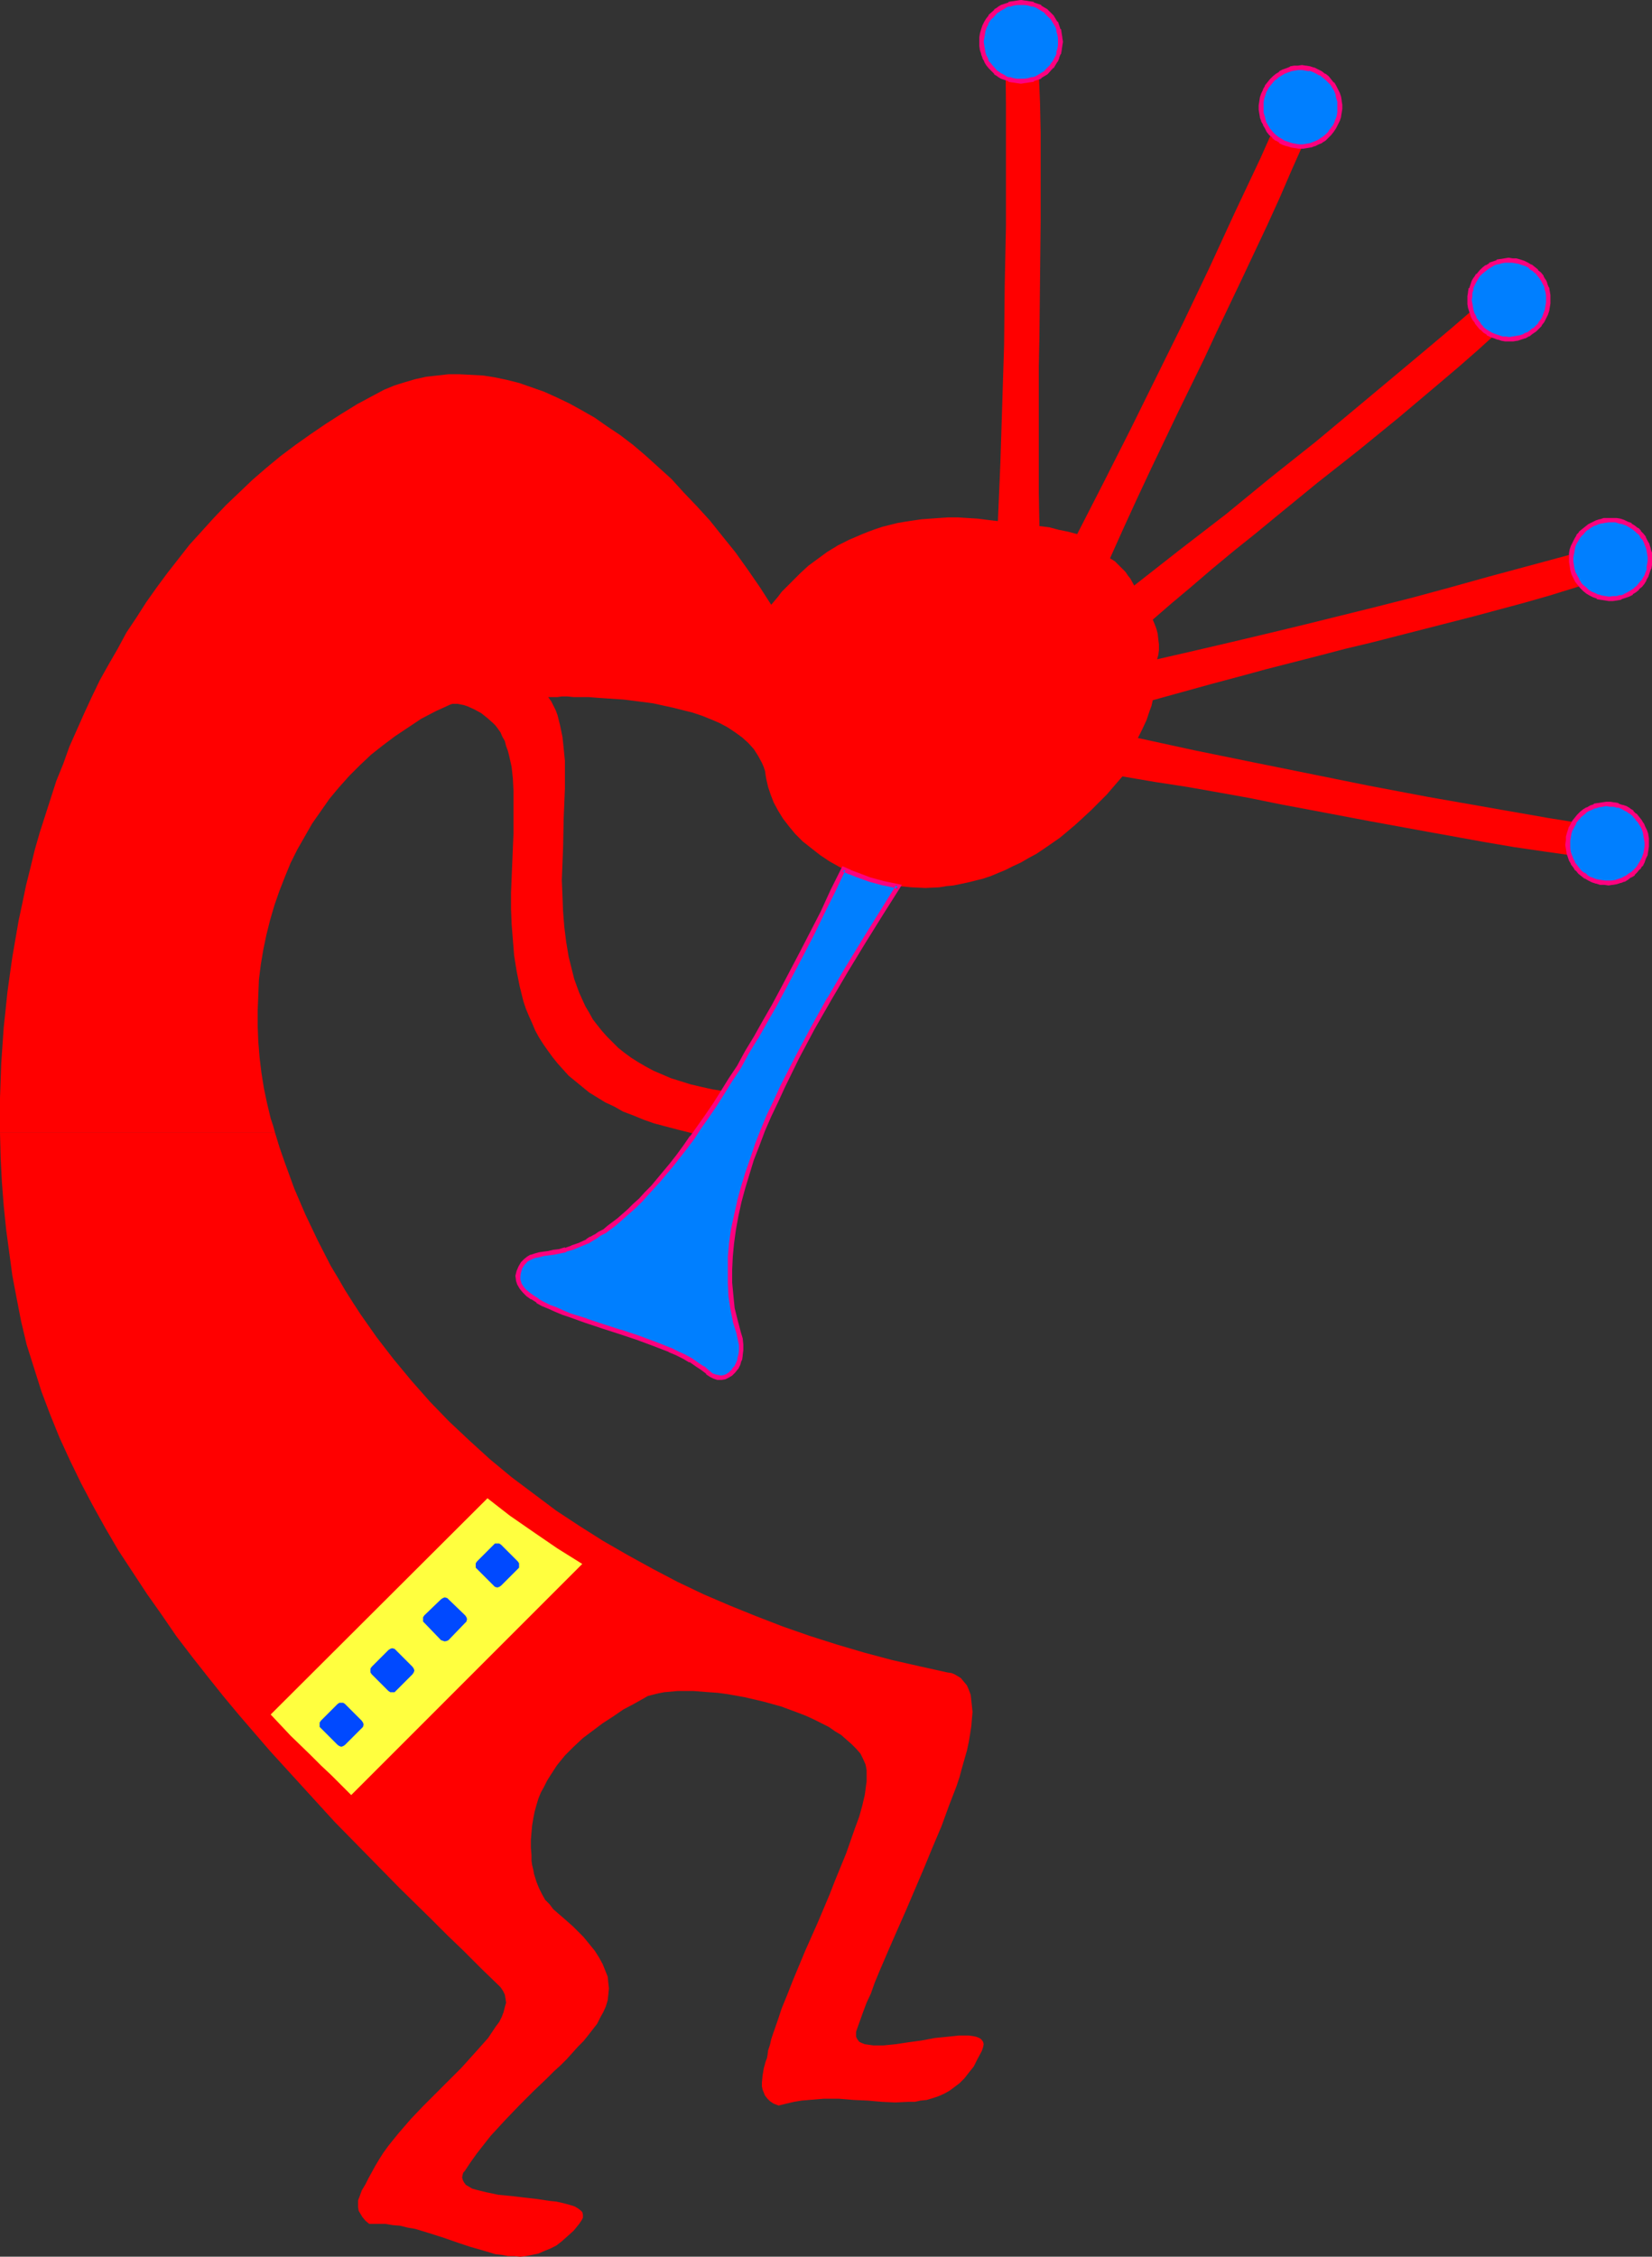 <?xml version="1.0" encoding="UTF-8" standalone="no"?>
<svg
   version="1.0"
   width="114.006mm"
   height="155.711mm"
   id="svg19"
   sodipodi:docname="Musician 5.wmf"
   xmlns:inkscape="http://www.inkscape.org/namespaces/inkscape"
   xmlns:sodipodi="http://sodipodi.sourceforge.net/DTD/sodipodi-0.dtd"
   xmlns="http://www.w3.org/2000/svg"
   xmlns:svg="http://www.w3.org/2000/svg">
  <rect width="100%" height="100%" fill="#333333" stroke="none"/>
  <sodipodi:namedview
     id="namedview19"
     pagecolor="#ffffff"
     bordercolor="#000000"
     borderopacity="0.25"
     inkscape:showpageshadow="2"
     inkscape:pageopacity="0.0"
     inkscape:pagecheckerboard="0"
     inkscape:deskcolor="#d1d1d1"
     inkscape:document-units="mm" />
  <defs
     id="defs1">
    <pattern
       id="WMFhbasepattern"
       patternUnits="userSpaceOnUse"
       width="6"
       height="6"
       x="0"
       y="0" />
  </defs>
  <path
     style="fill:#ff0000;fill-opacity:1;fill-rule:evenodd;stroke:none"
     d="m 0,295.389 0.162,6.464 0.323,6.302 0.485,6.302 0.646,6.302 0.808,5.979 0.808,5.979 1.131,5.979 1.131,5.817 1.454,6.14 1.939,6.14 1.939,6.14 2.262,5.979 2.423,5.979 2.747,5.979 2.908,5.979 3.07,5.817 3.231,5.817 3.393,5.817 3.716,5.656 3.716,5.656 3.878,5.494 3.878,5.656 4.201,5.494 4.201,5.333 3.878,4.848 4.039,4.848 8.078,9.372 8.401,9.211 8.401,9.211 8.563,8.726 8.401,8.564 8.401,8.241 4.201,4.201 4.039,3.878 4.847,4.848 4.847,4.686 0.646,0.97 0.485,0.97 0.162,0.97 0.162,1.131 -0.323,1.131 -0.323,1.293 -0.485,1.293 -0.646,1.293 -0.969,1.293 -0.969,1.454 -0.969,1.454 -1.292,1.454 -1.292,1.454 -1.454,1.616 -2.908,3.232 -1.616,1.616 -1.616,1.616 -3.393,3.393 -3.393,3.393 -3.231,3.393 -3.07,3.555 -1.454,1.778 -1.292,1.616 -1.292,1.778 -1.131,1.778 -0.969,1.616 -0.969,1.778 -0.808,1.454 -0.808,1.616 -0.969,1.616 -0.646,1.778 -0.323,0.808 v 0.97 0.808 l 0.162,0.97 0.485,0.808 0.485,0.808 0.808,0.97 0.969,0.808 h 2.1 2.1 l 1.939,0.323 1.939,0.162 1.939,0.485 1.939,0.323 3.716,1.131 3.554,1.131 3.716,1.293 3.393,1.131 3.393,0.97 3.231,0.97 1.616,0.162 1.616,0.323 h 1.616 l 1.616,0.162 1.454,-0.162 1.616,-0.323 1.616,-0.323 1.454,-0.646 1.616,-0.646 1.616,-0.808 1.454,-1.131 1.454,-1.293 1.616,-1.454 1.454,-1.778 0.323,-0.485 0.323,-0.485 0.323,-0.646 v -0.808 l -0.162,-0.646 -0.485,-0.485 -0.646,-0.485 -0.808,-0.485 -0.969,-0.323 -1.131,-0.323 -1.292,-0.323 -1.454,-0.323 -1.616,-0.162 -3.231,-0.485 -6.947,-0.808 -3.393,-0.323 -1.454,-0.323 -1.616,-0.323 -1.292,-0.323 -1.292,-0.323 -1.131,-0.323 -0.808,-0.485 -0.808,-0.485 -0.485,-0.646 -0.323,-0.646 -0.162,-0.646 0.162,-0.808 0.162,-0.485 0.323,-0.323 1.616,-2.424 1.616,-2.262 1.777,-2.262 1.777,-2.262 3.716,-4.04 3.716,-3.878 3.716,-3.717 3.554,-3.393 1.777,-1.778 1.777,-1.616 1.616,-1.616 1.454,-1.616 1.454,-1.616 1.454,-1.454 1.292,-1.616 1.131,-1.454 1.131,-1.454 0.808,-1.616 0.808,-1.454 0.646,-1.454 0.485,-1.616 0.162,-1.454 0.162,-1.616 -0.162,-1.454 -0.162,-1.616 -0.646,-1.616 -0.646,-1.616 -0.969,-1.778 -1.131,-1.778 -1.454,-1.778 -1.454,-1.778 -1.454,-1.454 -1.292,-1.293 -1.454,-1.293 -1.293,-1.131 -1.131,-0.97 -1.292,-1.131 -0.969,-1.293 -1.131,-1.131 -0.808,-1.454 -0.808,-1.616 -0.646,-1.616 -0.646,-2.101 -0.162,-0.97 -0.323,-1.293 -0.162,-1.131 v -1.454 l -0.162,-1.939 v -2.101 l 0.162,-1.939 0.162,-1.778 0.323,-1.939 0.323,-1.616 0.485,-1.778 0.485,-1.616 0.646,-1.616 0.808,-1.454 0.808,-1.616 0.808,-1.293 1.777,-2.747 2.1,-2.585 2.262,-2.262 2.423,-2.262 2.585,-1.939 2.585,-1.939 2.747,-1.778 2.585,-1.778 2.747,-1.454 2.585,-1.454 1.131,-0.646 1.292,-0.323 1.292,-0.323 1.616,-0.323 1.777,-0.162 1.777,-0.162 h 1.939 2.1 l 2.1,0.162 2.1,0.162 2.262,0.162 2.423,0.323 4.524,0.808 4.847,1.131 4.685,1.293 4.362,1.616 2.1,0.808 2.1,0.97 1.939,0.97 1.939,0.97 1.616,1.131 1.616,0.97 1.454,1.293 1.292,1.131 1.131,1.131 1.131,1.293 0.646,1.293 0.646,1.454 0.162,0.646 0.162,0.97 v 0.808 1.131 0.97 l -0.162,1.131 -0.162,1.293 -0.162,1.131 -0.646,2.747 -0.808,2.909 -1.131,3.07 -1.131,3.232 -1.131,3.232 -1.454,3.555 -1.454,3.555 -1.454,3.717 -3.07,7.272 -3.231,7.272 -1.616,3.878 -1.616,3.878 -1.454,3.717 -1.454,3.555 -1.131,3.393 -1.131,3.232 -0.485,1.454 -0.323,1.454 -0.485,1.454 -0.162,1.293 -0.162,0.808 -0.323,0.808 -0.485,1.778 -0.323,1.939 -0.162,1.778 v 0.97 l 0.162,0.808 0.323,0.808 0.323,0.808 0.646,0.808 0.646,0.646 0.969,0.646 1.293,0.485 1.939,-0.485 2.1,-0.485 1.939,-0.323 1.939,-0.162 3.878,-0.323 h 3.878 l 3.877,0.323 3.716,0.162 1.777,0.162 1.939,0.162 3.393,0.162 3.393,-0.162 h 1.777 l 1.454,-0.323 1.616,-0.162 1.616,-0.485 1.454,-0.485 1.454,-0.646 1.454,-0.808 1.293,-0.97 1.292,-0.97 1.292,-1.293 1.131,-1.454 1.292,-1.616 0.969,-1.939 1.131,-2.101 0.162,-0.485 0.162,-0.485 0.162,-0.808 -0.162,-0.646 -0.485,-0.646 -0.485,-0.323 -0.808,-0.323 -0.808,-0.162 -1.131,-0.162 h -1.292 -1.292 l -1.454,0.162 -1.616,0.162 -3.231,0.323 -3.393,0.646 -3.554,0.485 -3.231,0.485 -1.616,0.162 -1.616,0.162 h -1.293 -1.292 l -1.131,-0.162 -1.131,-0.162 -0.808,-0.323 -0.646,-0.323 -0.485,-0.646 -0.323,-0.646 v -0.808 -0.485 l 0.162,-0.485 0.808,-2.262 0.808,-2.262 0.969,-2.585 1.131,-2.424 0.969,-2.747 1.131,-2.747 2.423,-5.656 2.262,-5.171 2.423,-5.494 4.685,-10.988 2.262,-5.494 2.262,-5.333 1.939,-5.332 1.939,-5.009 0.808,-2.424 0.646,-2.424 0.646,-2.262 0.646,-2.262 0.485,-2.262 0.323,-1.939 0.323,-2.101 0.162,-1.939 0.162,-1.778 -0.162,-1.616 -0.162,-1.454 -0.162,-1.454 -0.485,-1.293 -0.485,-1.131 -0.808,-0.97 -0.808,-0.97 -0.808,-0.485 -0.808,-0.485 -0.808,-0.323 -1.131,-0.162 -7.27,-1.616 -7.109,-1.616 -7.27,-1.939 -7.109,-2.101 -7.109,-2.262 -6.947,-2.424 -7.109,-2.747 -6.786,-2.747 -6.786,-2.909 -6.786,-3.232 -6.463,-3.393 -6.463,-3.555 -6.463,-3.717 -6.139,-3.878 -6.139,-4.04 -5.816,-4.363 -5.816,-4.363 -5.655,-4.686 -5.332,-4.848 -5.332,-5.009 -5.008,-5.171 -4.847,-5.494 -4.685,-5.656 -4.362,-5.656 -4.201,-5.979 -2.1,-3.232 -1.939,-3.07 -1.777,-3.07 -1.939,-3.232 -3.393,-6.625 -1.616,-3.393 -1.616,-3.393 -1.454,-3.393 -1.454,-3.393 -1.293,-3.555 -1.293,-3.555 -1.293,-3.717 -1.131,-3.717 z"
     id="path1" />
  <path
     style="fill:#ff0000;fill-opacity:1;fill-rule:evenodd;stroke:none"
     d="m 71.734,295.389 -0.485,-1.778 -0.646,-1.939 -0.969,-4.04 -0.808,-3.878 -0.646,-4.04 -0.485,-4.04 -0.323,-4.04 -0.162,-4.04 v -4.04 l 0.162,-4.04 0.162,-4.04 0.485,-3.878 0.646,-3.878 0.808,-3.878 0.969,-3.878 1.131,-3.878 1.293,-3.717 1.454,-3.717 1.454,-3.555 1.777,-3.555 1.939,-3.393 1.939,-3.393 2.262,-3.232 2.262,-3.232 2.423,-2.909 2.747,-3.07 2.747,-2.747 2.908,-2.747 3.07,-2.424 3.231,-2.424 3.393,-2.262 3.393,-2.262 3.716,-1.939 3.878,-1.778 0.485,-0.162 h 0.808 0.646 l 0.808,0.162 0.808,0.162 0.969,0.323 1.777,0.808 1.777,0.97 1.616,1.293 1.454,1.293 0.646,0.646 0.485,0.646 0.808,1.131 0.485,1.131 0.646,1.131 0.323,1.293 0.485,1.293 0.323,1.293 0.646,2.909 0.323,3.07 0.162,3.232 v 3.555 3.555 3.717 l -0.162,3.878 -0.162,3.878 -0.162,3.878 -0.162,4.04 v 4.201 l 0.162,4.04 0.323,4.04 0.323,4.04 0.646,4.04 0.808,4.04 0.969,3.878 0.646,1.939 0.808,1.939 0.808,1.778 0.808,1.939 0.969,1.778 1.131,1.778 1.131,1.616 1.292,1.778 1.292,1.616 1.454,1.616 1.454,1.616 1.777,1.454 1.777,1.454 1.777,1.454 2.1,1.293 2.1,1.293 2.423,1.131 2.262,1.293 2.585,0.97 2.747,1.131 2.747,0.97 3.07,0.808 3.07,0.808 3.231,0.808 0.646,0.162 h 0.485 v 0 l 0.162,-0.162 0.162,-0.323 0.323,-0.323 0.323,-0.485 0.485,-0.646 0.808,-1.454 1.131,-1.454 2.262,-3.393 1.131,-1.454 0.485,-0.808 0.485,-0.485 -3.07,-0.485 -2.908,-0.646 -2.747,-0.646 -2.585,-0.808 -2.585,-0.808 -2.262,-0.97 -2.262,-0.97 -2.1,-1.131 -1.939,-1.131 -1.777,-1.131 -1.777,-1.293 -1.616,-1.293 -1.454,-1.454 -1.454,-1.454 -1.292,-1.454 -1.292,-1.616 -1.131,-1.454 -0.969,-1.778 -0.969,-1.616 -0.808,-1.778 -0.808,-1.778 -0.646,-1.778 -0.646,-1.778 -0.485,-1.939 -0.969,-3.878 -0.646,-3.878 -0.485,-3.878 -0.323,-4.04 -0.162,-4.201 -0.162,-4.04 0.323,-8.241 0.162,-7.918 0.162,-3.878 0.162,-3.878 v -3.555 -3.555 l -0.323,-3.232 -0.323,-3.07 -0.646,-3.07 -0.323,-1.293 -0.323,-1.293 -0.485,-1.293 -0.646,-1.293 -0.485,-0.97 -0.808,-1.131 h 0.646 0.808 0.969 l 1.131,-0.162 h 1.454 l 1.616,0.162 h 1.939 1.939 l 2.1,0.162 2.262,0.162 2.423,0.162 2.423,0.162 2.585,0.323 5.008,0.646 5.17,1.131 2.585,0.646 2.585,0.646 2.423,0.808 2.423,0.97 2.262,0.97 2.1,1.131 1.939,1.293 1.777,1.293 1.616,1.454 1.454,1.616 1.131,1.778 0.969,1.778 0.485,1.131 0.323,0.97 0.162,1.131 0.162,0.97 0.485,2.101 0.646,1.939 0.808,2.101 1.131,2.101 1.292,2.101 1.616,2.101 1.616,1.939 1.939,1.939 2.262,1.778 2.262,1.778 2.423,1.616 2.585,1.454 2.908,1.454 2.908,1.131 3.07,0.97 3.231,0.808 3.393,0.646 3.393,0.323 3.554,0.162 3.554,-0.162 1.939,-0.323 1.777,-0.162 3.878,-0.808 1.939,-0.485 1.939,-0.485 1.939,-0.646 1.939,-0.808 1.939,-0.808 1.939,-0.97 2.1,-0.97 1.939,-1.131 2.1,-1.131 1.939,-1.293 2.1,-1.454 2.1,-1.454 1.939,-1.616 2.1,-1.778 1.939,-1.778 2.1,-1.939 2.1,-2.101 2.1,-2.101 1.939,-2.262 2.1,-2.424 8.563,1.454 8.401,1.293 8.24,1.454 8.078,1.454 7.917,1.616 7.755,1.454 15.348,2.909 15.025,2.747 15.187,2.747 7.593,1.293 7.755,1.131 7.917,1.131 7.917,1.131 1.454,-8.403 -16.156,-2.585 -15.672,-2.747 -15.672,-2.747 -15.348,-2.909 -15.187,-3.07 -15.187,-3.07 -15.025,-3.07 -14.864,-3.232 1.131,-2.262 1.131,-2.424 0.808,-2.424 0.485,-1.293 0.323,-1.454 7.593,-2.101 7.593,-2.101 7.27,-1.939 7.109,-1.939 6.947,-1.778 6.947,-1.778 6.786,-1.778 6.786,-1.616 13.248,-3.393 13.248,-3.393 6.624,-1.778 6.624,-1.778 6.786,-1.939 6.786,-2.101 5.008,-1.616 5.17,-1.616 -2.262,-8.08 -10.502,3.07 -10.178,2.747 -10.178,2.747 -9.855,2.747 -9.532,2.585 -9.532,2.424 -18.903,4.686 -9.371,2.262 -9.532,2.262 -9.694,2.262 -9.855,2.262 0.323,-1.131 0.162,-1.293 v -1.454 l -0.162,-1.293 -0.162,-1.454 -0.323,-1.293 -0.485,-1.293 -0.485,-1.131 4.847,-4.201 5.008,-4.201 5.655,-4.848 5.655,-4.686 5.655,-4.525 5.493,-4.525 5.332,-4.363 5.332,-4.363 10.663,-8.403 10.502,-8.564 10.34,-8.726 5.332,-4.525 5.17,-4.525 5.332,-4.848 5.332,-4.848 -5.493,-6.464 -6.139,5.333 -5.978,5.171 -6.139,5.171 -5.978,5.009 -11.794,9.857 -11.633,9.695 -11.794,9.372 -11.633,9.534 -11.956,9.211 -11.956,9.372 -0.969,-1.778 -0.646,-0.808 -0.646,-0.97 -0.808,-0.808 -0.969,-0.97 -0.969,-0.97 -1.293,-0.808 3.554,-7.918 3.554,-7.756 3.554,-7.595 3.554,-7.433 3.393,-7.11 3.554,-7.272 3.393,-6.948 3.231,-6.948 6.624,-13.897 6.624,-14.058 3.231,-7.11 3.07,-7.11 3.231,-7.272 3.07,-7.433 -7.755,-3.393 -6.624,14.866 -6.786,14.382 -6.624,14.382 -6.786,14.22 -6.947,14.058 -6.786,13.735 -6.947,13.735 -6.947,13.574 -2.423,-0.646 -2.423,-0.485 -2.423,-0.646 -2.585,-0.323 -0.162,-8.726 v -8.403 -8.241 -8.241 -7.918 l 0.162,-7.756 0.162,-15.351 0.162,-15.19 V 42.337 34.58 l -0.162,-7.756 -0.323,-7.918 -0.323,-8.08 -8.401,0.162 0.162,16.321 v 15.836 15.836 l -0.323,15.513 -0.162,15.513 -0.485,15.351 -0.485,15.351 -0.646,15.19 -2.747,-0.323 -2.585,-0.323 -2.585,-0.162 -2.585,-0.162 h -2.423 l -2.423,0.162 -2.262,0.162 -2.262,0.162 -2.262,0.323 -2.1,0.323 -1.939,0.323 -1.939,0.485 -1.939,0.485 -1.939,0.646 -1.777,0.646 -1.616,0.646 -3.393,1.454 -2.908,1.454 -2.908,1.778 -2.423,1.778 -2.423,1.778 -2.1,1.939 -1.939,1.939 -1.777,1.778 -1.131,1.131 -0.969,1.293 -1.777,2.101 -1.454,-2.262 -1.454,-2.262 -3.231,-4.686 -3.231,-4.525 -3.393,-4.201 -3.231,-4.04 -3.393,-3.717 -3.393,-3.555 -3.231,-3.555 -3.393,-3.07 -3.393,-3.07 -3.231,-2.747 -3.393,-2.585 -3.393,-2.262 -3.231,-2.262 -3.393,-1.939 -3.231,-1.778 -3.393,-1.616 -3.231,-1.454 -3.231,-1.131 -3.231,-1.131 -3.231,-0.808 -3.07,-0.646 -3.07,-0.485 -3.07,-0.162 -3.07,-0.162 h -2.908 l -2.908,0.323 -2.908,0.323 -2.908,0.646 -2.747,0.808 -2.585,0.808 -2.747,1.131 -2.423,1.293 -4.524,2.424 -4.201,2.585 -4.039,2.585 -4.039,2.747 -3.878,2.747 -3.878,2.909 -3.716,3.07 -3.554,3.07 -3.554,3.393 -3.393,3.232 -3.231,3.393 -3.07,3.393 -3.231,3.555 -2.908,3.717 -2.908,3.717 -2.747,3.717 -2.747,3.878 -2.585,4.04 -2.585,3.878 -2.262,4.201 -2.423,4.201 -2.262,4.04 -2.1,4.363 -1.939,4.201 -1.939,4.363 -1.939,4.363 -1.616,4.525 -1.777,4.363 -1.454,4.525 -1.454,4.525 -1.454,4.525 -1.293,4.525 -1.131,4.686 -1.131,4.525 -0.969,4.686 -0.969,4.525 -0.808,4.686 -0.808,4.686 -0.646,4.525 -0.646,4.686 -0.485,4.686 -0.485,4.525 -0.323,4.686 -0.323,4.686 -0.162,4.525 L 0,286.339 v 4.525 4.525 z"
     id="path2" />
  <path
     style="fill:#007fff;fill-opacity:1;fill-rule:evenodd;stroke:none"
     d="m 234.266,231.075 -3.877,-0.808 -3.554,-0.97 -3.554,-1.131 -1.616,-0.808 -1.616,-0.646 -2.747,5.656 -2.747,5.656 -2.585,5.171 -2.585,5.171 -2.585,4.848 -2.585,4.686 -2.423,4.363 -2.423,4.201 -2.262,4.201 -2.262,3.717 -2.1,3.878 -2.262,3.393 -2.1,3.393 -1.939,3.07 -2.1,3.07 -1.939,2.747 -1.939,2.747 -1.777,2.424 -1.777,2.424 -1.777,2.262 -1.777,2.101 -1.616,1.939 -1.616,1.778 -1.454,1.778 -1.616,1.454 -1.454,1.454 -1.454,1.454 -1.292,1.131 -1.454,1.131 -1.292,1.131 -1.293,0.97 -1.131,0.97 -1.292,0.646 -1.131,0.808 -1.131,0.646 -0.969,0.485 -2.1,0.97 -1.777,0.808 -1.777,0.485 -1.616,0.323 -1.454,0.323 -1.454,0.323 -1.292,0.162 -1.131,0.162 -0.969,0.162 -0.969,0.323 -0.808,0.485 -0.808,0.485 -0.646,0.808 -0.646,0.97 -0.485,1.131 -0.162,1.131 0.162,1.131 0.162,0.97 0.646,0.97 0.646,0.808 1.131,0.97 1.131,0.808 1.292,0.808 1.454,0.808 1.616,0.808 1.616,0.808 1.939,0.646 1.939,0.808 4.039,1.454 4.362,1.454 4.524,1.293 4.524,1.616 4.362,1.454 2.1,0.808 1.939,0.808 1.939,0.97 1.777,0.97 1.777,0.808 1.616,1.131 1.454,0.97 1.293,1.131 0.969,0.646 0.808,0.485 0.969,0.162 h 0.969 l 0.808,-0.162 0.808,-0.323 0.808,-0.485 0.646,-0.646 0.646,-0.97 0.646,-0.97 0.323,-0.97 0.323,-1.293 v -1.293 -1.454 l -0.162,-1.454 -0.485,-1.616 -0.808,-3.07 -0.646,-3.232 -0.485,-3.393 -0.323,-3.393 v -3.393 l 0.162,-3.393 0.323,-3.555 0.485,-3.555 0.646,-3.555 0.808,-3.717 0.969,-3.555 1.131,-3.717 1.293,-3.717 1.292,-3.878 1.616,-3.717 1.454,-3.717 1.777,-3.878 1.777,-3.717 3.878,-7.756 4.039,-7.595 4.362,-7.595 4.362,-7.433 4.524,-7.433 4.524,-7.272 z"
     id="path3" />
  <path
     style="fill:#ff007f;fill-opacity:1;fill-rule:evenodd;stroke:none"
     d="m 235.235,230.752 -4.685,-0.97 v 0 l -3.554,-0.97 v 0 l -3.393,-1.293 -1.777,-0.646 h 0.162 l -2.262,-0.97 -3.07,6.14 -2.585,5.656 -2.747,5.333 -2.585,5.009 -5.008,9.534 -2.423,4.525 -2.423,4.201 -2.262,4.04 v 0 l -2.262,3.717 -2.1,3.878 -2.262,3.393 -2.1,3.393 -1.939,3.07 -2.1,3.07 -1.939,2.747 -1.939,2.747 v -0.162 l -1.777,2.585 -1.777,2.424 -1.777,2.262 v 0 l -1.616,1.939 -1.616,1.939 -1.616,1.939 -1.616,1.616 v 0 l -1.454,1.616 -1.616,1.454 -1.292,1.293 v 0 l -1.454,1.293 -1.292,1.131 -1.292,0.97 v 0 l -1.292,0.97 v 0 l -1.131,0.97 -1.292,0.646 -1.131,0.808 0.162,-0.162 -1.131,0.646 h -0.162 l -0.969,0.646 h 0.162 l -2.1,0.97 -1.939,0.646 h 0.162 l -1.777,0.646 v -0.162 l -1.616,0.485 -1.454,0.162 -1.292,0.323 v 0 l -1.292,0.162 v 0 l -1.131,0.162 -1.131,0.323 v 0 l -0.969,0.323 h -0.162 l -0.808,0.485 v 0 l -0.808,0.646 -0.808,0.808 v 0 l -0.646,1.131 -0.485,1.131 -0.323,1.293 0.162,1.131 v 0.162 l 0.323,0.97 0.646,1.131 v 0 l 0.808,0.97 v 0 l 0.969,0.97 v 0 l 1.131,0.808 h 0.162 l 1.292,0.808 v 0.162 l 1.454,0.808 1.616,0.646 v 0 l 1.777,0.808 1.939,0.808 1.939,0.646 4.039,1.454 v 0 l 4.362,1.454 4.524,1.454 v 0 l 4.362,1.454 4.362,1.616 2.1,0.808 2.1,0.808 h -0.162 l 1.939,0.808 1.939,0.97 1.616,0.97 v -0.162 l 1.616,1.131 1.454,0.97 v 0 l 1.292,0.97 v 0.162 l 0.969,0.646 0.969,0.485 0.969,0.323 h 0.162 0.969 l 0.969,-0.162 0.969,-0.485 v 0 l 0.808,-0.485 0.808,-0.808 v 0 l 0.646,-0.808 0.162,-0.162 0.485,-0.97 v 0 l 0.323,-1.131 0.162,-0.162 0.162,-1.131 v -0.162 l 0.162,-1.293 v -1.454 l -0.162,-1.616 v 0 l -0.485,-1.616 -0.808,-3.07 v 0 l -0.808,-3.232 v 0 l -0.323,-3.232 -0.323,-3.393 v 0 -3.393 l 0.162,-3.393 v 0 l 0.323,-3.393 0.485,-3.555 v 0 l 0.646,-3.555 0.808,-3.717 v 0 l 0.969,-3.555 1.131,-3.717 v 0 l 1.131,-3.717 v 0 l 1.454,-3.717 1.454,-3.878 1.616,-3.717 v 0 l 1.777,-3.717 1.777,-3.878 3.716,-7.595 4.039,-7.595 4.362,-7.595 v 0 l 4.362,-7.433 4.524,-7.433 4.524,-7.272 5.008,-7.918 h -1.454 l -4.524,7.272 -4.524,7.272 -4.524,7.433 -4.362,7.433 -0.162,0.162 -4.201,7.595 -4.039,7.595 -3.878,7.595 -1.777,3.878 -1.777,3.717 v 0 l -1.616,3.878 -1.454,3.717 -1.292,3.878 v 0 l -1.292,3.717 v 0 l -1.131,3.717 -0.969,3.555 v 0.162 l -0.808,3.555 -0.808,3.717 v 0 l -0.485,3.555 -0.323,3.555 v 0 3.393 3.393 0.162 l 0.162,3.393 0.485,3.232 v 0 l 0.646,3.232 v 0.162 l 0.969,3.07 0.323,1.616 v 0 l 0.323,1.454 v -0.162 1.454 0 l -0.162,1.293 v -0.162 l -0.323,1.293 0.162,-0.162 -0.485,1.131 v 0 l -0.485,0.97 v -0.162 l -0.646,0.808 h 0.162 l -0.808,0.646 h 0.162 l -0.808,0.485 h 0.162 l -0.808,0.323 v 0 l -0.808,0.162 h 0.162 l -0.969,-0.162 h 0.162 l -0.969,-0.162 h 0.162 l -0.969,-0.323 h 0.162 l -0.808,-0.646 v 0 l -1.292,-1.131 h -0.162 l -1.454,-0.97 -1.616,-1.131 v 0 l -1.777,-0.97 -1.777,-0.808 -1.939,-0.97 h -0.162 l -1.939,-0.808 -2.1,-0.808 -4.362,-1.616 -4.362,-1.454 h -0.162 l -4.524,-1.454 -4.362,-1.454 h 0.162 l -4.201,-1.293 -1.939,-0.808 -1.777,-0.808 -1.777,-0.646 v 0 l -1.616,-0.808 -1.454,-0.808 h 0.162 l -1.292,-0.808 v 0 l -1.131,-0.808 v 0 l -0.969,-0.808 v 0 l -0.808,-0.97 0.162,0.162 -0.646,-0.97 0.162,0.162 -0.323,-0.97 v 0 -0.97 0.162 l 0.162,-1.131 v 0.162 l 0.323,-1.131 v 0 l 0.646,-0.97 -0.162,0.162 0.808,-0.808 h -0.162 l 0.808,-0.485 v 0 l 0.808,-0.323 h -0.162 l 0.969,-0.323 v 0 l 0.969,-0.162 1.131,-0.323 v 0 l 1.292,-0.162 v 0 l 1.293,-0.162 1.616,-0.323 1.616,-0.323 v -0.162 l 1.777,-0.485 v 0 l 1.939,-0.808 1.939,-0.808 h 0.162 l 0.969,-0.646 v 0 l 1.131,-0.646 v 0 l 1.131,-0.808 1.292,-0.646 1.292,-0.97 v 0 l 1.292,-0.97 v 0 l 1.293,-1.131 1.292,-1.131 1.454,-1.293 v 0 l 1.454,-1.293 1.454,-1.454 1.454,-1.616 v 0 l 1.616,-1.778 1.616,-1.778 1.616,-1.939 1.777,-2.101 v 0 l 1.777,-2.262 1.777,-2.262 1.939,-2.585 v 0 l 1.777,-2.747 1.939,-2.747 2.1,-3.07 1.939,-3.07 2.1,-3.393 2.262,-3.393 2.1,-3.878 2.262,-3.717 0.162,-0.162 2.262,-4.04 2.423,-4.201 2.423,-4.525 5.008,-9.534 2.585,-5.009 2.585,-5.332 2.747,-5.494 2.747,-5.817 -0.808,0.323 1.616,0.808 h 0.162 l 1.616,0.646 3.554,1.293 v 0 l 3.554,0.97 h 0.162 l 3.716,0.808 -0.323,-0.97 z"
     id="path4" />
  <path
     style="fill:#007fff;fill-opacity:1;fill-rule:evenodd;stroke:none"
     d="m 266.255,21.168 h 1.131 l 0.969,-0.162 1.131,-0.323 0.808,-0.323 0.969,-0.485 0.808,-0.485 0.808,-0.485 1.454,-1.454 0.485,-0.808 0.485,-0.808 0.485,-0.97 0.323,-0.97 0.323,-0.97 0.162,-0.97 V 10.827 9.857 L 276.434,8.888 276.111,7.756 275.788,6.948 275.303,5.979 274.818,5.171 274.334,4.363 272.88,2.909 272.072,2.424 271.264,1.939 270.295,1.454 269.487,1.131 268.356,0.808 267.386,0.646 h -1.131 -0.969 l -1.131,0.162 -0.969,0.323 -0.969,0.323 -0.808,0.485 -0.808,0.485 -0.808,0.485 -1.454,1.454 -0.646,0.808 -0.485,0.808 -0.323,0.97 -0.323,0.808 -0.323,1.131 -0.162,0.97 v 0.97 1.131 l 0.162,0.97 0.323,0.97 0.323,0.97 0.323,0.97 0.485,0.808 0.646,0.808 1.454,1.454 0.808,0.485 0.808,0.485 0.808,0.485 0.969,0.323 0.969,0.323 1.131,0.162 z"
     id="path5" />
  <path
     style="fill:#ff007f;fill-opacity:1;fill-rule:evenodd;stroke:none"
     d="m 266.255,21.815 h 0.162 l 0.969,-0.162 h 0.162 l 0.969,-0.162 v 0 l 1.131,-0.162 v -0.162 l 0.969,-0.323 v 0 l 0.969,-0.323 v -0.162 l 0.808,-0.485 v 0 l 0.808,-0.485 0.162,-0.162 1.292,-1.454 h 0.162 l 0.485,-0.808 v 0 l 0.485,-0.808 0.162,-0.162 0.323,-0.808 v -0.162 l 0.323,-0.808 0.162,-0.162 0.162,-0.97 v 0 l 0.162,-1.131 v 0 l 0.162,-0.97 V 10.827 L 277.08,9.857 V 9.695 l -0.162,-0.97 v 0 l -0.162,-1.131 h -0.162 l -0.323,-0.97 v 0 l -0.323,-0.97 h -0.162 l -0.485,-0.808 v 0 l -0.485,-0.808 -0.162,-0.162 -1.292,-1.293 -0.162,-0.162 -0.808,-0.485 v 0 L 271.587,1.454 V 1.293 l -0.969,-0.323 v 0 L 269.648,0.646 V 0.485 l -1.131,-0.162 v 0 L 267.548,0.162 H 267.386 L 266.417,0 h -0.162 l -1.131,0.162 v 0 l -0.969,0.162 h -0.162 l -0.969,0.162 v 0.162 l -0.969,0.323 v 0 l -0.969,0.323 -0.808,0.485 -0.162,0.162 -0.808,0.485 v 0.162 l -1.454,1.293 v 0.162 l -0.646,0.808 v 0 l -0.485,0.808 v 0 l -0.485,0.97 v 0 l -0.323,0.97 v 0 l -0.323,1.131 v 0 l -0.162,0.97 v 0.162 0.97 0.162 0.97 0 l 0.162,1.131 v 0 l 0.323,0.97 v 0.162 l 0.323,0.808 v 0.162 l 0.485,0.808 v 0.162 l 0.485,0.808 v 0 l 0.646,0.808 v 0 l 1.454,1.454 v 0.162 l 0.808,0.485 0.162,0.162 0.808,0.485 0.969,0.323 v 0 l 0.969,0.323 v 0.162 l 0.969,0.162 h 0.162 l 0.969,0.162 v 0 l 1.131,0.162 0.162,-1.293 h -1.131 v 0 l -0.969,-0.162 v 0 l -0.969,-0.323 v 0.162 l -0.969,-0.323 h 0.162 l -0.808,-0.485 -0.969,-0.485 h 0.162 l -0.808,-0.485 v 0 l -1.292,-1.454 v 0 l -0.646,-0.808 v 0.162 l -0.485,-0.808 h 0.162 l -0.485,-0.97 v 0.162 l -0.323,-0.97 v 0 l -0.162,-0.97 v 0 l -0.162,-0.97 v 0 l -0.162,-0.97 v 0.162 l 0.162,-1.131 v 0.162 l 0.162,-1.131 v 0.162 l 0.162,-1.131 v 0.162 l 0.323,-0.97 v 0 l 0.485,-0.808 h -0.162 l 0.485,-0.808 v 0 l 0.646,-0.808 v 0.162 l 1.292,-1.454 v 0 l 0.808,-0.485 h -0.162 l 0.969,-0.485 0.808,-0.485 h -0.162 l 0.969,-0.323 v 0.162 l 0.969,-0.323 v 0 l 0.969,-0.162 v 0 h 1.131 -0.162 1.131 -0.162 l 1.131,0.162 h -0.162 l 1.131,0.323 -0.162,-0.162 0.969,0.323 v 0 l 0.808,0.485 v 0 l 0.808,0.485 v 0 l 0.808,0.485 h -0.162 l 1.454,1.454 V 4.686 l 0.485,0.808 v 0 l 0.485,0.808 v 0 l 0.485,0.808 v 0 l 0.323,0.97 -0.162,-0.162 0.323,1.131 V 8.888 l 0.162,1.131 v -0.162 1.131 -0.162 0.97 0 l -0.162,0.97 v 0 l -0.323,0.97 h 0.162 l -0.323,0.97 v -0.162 l -0.485,0.97 v 0 l -0.485,0.808 v -0.162 l -0.485,0.808 v 0 l -1.454,1.454 h 0.162 l -0.808,0.485 v 0 l -0.808,0.485 v 0 l -0.808,0.485 v 0 l -0.969,0.323 0.162,-0.162 -1.131,0.323 h 0.162 l -1.131,0.162 h 0.162 -1.131 0.162 z"
     id="path6" />
  <path
     style="fill:#007fff;fill-opacity:1;fill-rule:evenodd;stroke:none"
     d="m 334.92,37.166 0.969,0.485 0.969,0.323 0.969,0.162 h 0.969 0.969 1.131 l 0.969,-0.323 0.808,-0.162 0.969,-0.485 0.808,-0.485 0.808,-0.485 0.808,-0.646 0.808,-0.646 0.485,-0.808 0.646,-0.97 0.485,-0.808 0.323,-0.97 0.323,-0.97 0.162,-1.131 0.162,-0.97 v -0.97 l -0.162,-0.97 -0.162,-0.97 -0.323,-0.97 -0.323,-0.97 -0.485,-0.808 -0.485,-0.808 -0.646,-0.808 -0.808,-0.646 -0.808,-0.646 -0.808,-0.646 -0.969,-0.485 -0.969,-0.323 -0.969,-0.323 -0.969,-0.162 -0.969,-0.162 h -0.969 l -0.969,0.162 -0.969,0.162 -0.969,0.323 -0.969,0.485 -0.808,0.485 -0.808,0.485 -0.808,0.646 -0.808,0.646 -0.485,0.808 -0.646,0.808 -0.485,0.97 -0.323,0.97 -0.323,0.97 -0.162,0.97 -0.162,0.97 v 1.131 l 0.162,0.97 0.162,0.97 0.323,0.808 0.323,0.97 0.485,0.808 0.485,0.97 0.646,0.646 0.808,0.808 0.808,0.646 0.808,0.485 z"
     id="path7" />
  <path
     style="fill:#ff007f;fill-opacity:1;fill-rule:evenodd;stroke:none"
     d="m 334.597,37.812 v 0 l 0.969,0.323 h 0.162 l 0.969,0.323 v 0 l 0.969,0.162 h 0.162 l 0.969,0.162 h 1.131 l 0.969,-0.162 v 0 l 0.969,-0.162 h 0.162 l 0.808,-0.323 h 0.162 l 0.969,-0.485 0.808,-0.323 0.162,-0.162 0.808,-0.485 0.646,-0.646 v 0 l 0.808,-0.808 0.646,-0.808 v 0 l 0.646,-0.97 v 0 l 0.485,-0.97 v 0 l 0.485,-0.97 v 0 l 0.323,-0.97 V 30.379 l 0.162,-0.97 v 0 l 0.162,-0.97 v -1.131 l -0.162,-0.97 v -0.162 l -0.162,-0.97 v 0 l -0.323,-0.97 v 0 l -0.485,-0.97 v 0 l -0.485,-0.97 v 0 l -0.485,-0.808 h -0.162 l -0.646,-0.808 v 0 l -0.646,-0.808 v 0 l -0.808,-0.646 h -0.162 l -0.808,-0.646 v 0 l -0.969,-0.485 v 0 l -0.969,-0.485 h -0.162 l -0.969,-0.323 v 0 l -0.969,-0.162 h -0.162 l -0.969,-0.162 v 0 l -1.131,0.162 h -0.969 v 0 l -0.969,0.162 -0.162,0.162 -0.808,0.323 -0.969,0.323 v 0 l -0.969,0.485 v 0.162 l -0.808,0.485 v 0 l -0.808,0.646 v 0 l -0.808,0.808 -0.646,0.808 v 0 l -0.646,0.808 v 0.162 l -0.485,0.808 v 0.162 l -0.485,0.97 v 0 l -0.323,0.97 v 0 l -0.162,1.131 v 0 l -0.162,0.97 v 1.131 l 0.162,0.97 v 0 l 0.162,0.97 v 0.162 l 0.323,0.808 v 0.162 l 0.485,0.808 v 0.162 l 0.485,0.808 v 0 l 0.485,0.97 v 0 l 0.646,0.808 v 0 l 0.808,0.646 v 0.162 l 0.808,0.646 h 0.162 l 0.808,0.485 v 0.162 l 0.969,0.485 0.485,-1.131 -0.808,-0.485 v 0 l -0.808,-0.485 v 0 l -0.808,-0.646 v 0 l -0.646,-0.646 v 0 l -0.646,-0.808 v 0.162 l -0.485,-0.97 v 0.162 l -0.485,-0.97 v 0.162 l -0.323,-0.97 v 0 L 329.911,30.379 v 0 l -0.323,-0.97 v 0 -0.97 0.162 -1.131 0.162 -0.97 0 l 0.162,-0.97 v 0 l 0.323,-0.97 v 0 l 0.323,-0.97 v 0.162 l 0.485,-0.97 v 0 l 0.646,-0.808 v 0 l 0.646,-0.808 -0.162,0.162 0.808,-0.808 v 0.162 l 0.646,-0.646 v 0 l 0.808,-0.485 v 0 l 0.808,-0.485 v 0 l 0.808,-0.323 0.969,-0.323 h -0.162 l 0.969,-0.162 v 0 l 0.969,-0.162 h 0.969 v 0 l 0.969,0.162 h -0.162 l 1.131,0.162 -0.162,-0.162 0.969,0.323 v 0 l 0.969,0.485 v 0 l 0.808,0.485 v -0.162 l 0.808,0.646 v 0 l 0.808,0.646 v 0 l 0.646,0.646 v 0 l 0.646,0.646 v 0 l 0.485,0.808 v 0 l 0.485,0.808 v 0 l 0.323,0.808 v 0 l 0.162,0.97 v 0 l 0.323,0.97 v -0.162 0.97 0 0.97 0 0.97 0 l -0.162,0.97 v 0 l -0.323,0.97 v -0.162 l -0.323,0.97 v 0 l -0.485,0.97 v -0.162 l -0.646,0.97 v -0.162 l -0.485,0.808 v 0 l -0.646,0.646 v 0 l -0.808,0.646 -0.808,0.485 h 0.162 l -0.969,0.485 -0.808,0.323 v 0 l -0.808,0.323 v 0 l -0.969,0.162 v 0 l -0.969,0.162 v 0 h -0.969 0.162 l -1.131,-0.162 h 0.162 l -0.969,-0.162 v 0 l -0.969,-0.323 v 0 l -0.969,-0.323 v 0 z"
     id="path8" />
  <path
     style="fill:#007fff;fill-opacity:1;fill-rule:evenodd;stroke:none"
     d="m 385.812,84.835 0.646,0.646 0.808,0.808 0.808,0.485 0.808,0.485 0.969,0.485 0.969,0.323 0.969,0.162 0.969,0.162 h 0.969 0.969 l 0.969,-0.162 0.969,-0.323 0.969,-0.323 0.969,-0.323 0.808,-0.646 0.808,-0.646 0.808,-0.646 0.646,-0.808 0.646,-0.808 0.485,-0.97 0.323,-0.808 0.323,-0.97 0.323,-0.97 0.162,-0.97 V 78.049 l -0.162,-0.97 -0.162,-0.97 -0.162,-0.97 -0.323,-0.97 -0.485,-0.97 -0.485,-0.808 -0.646,-0.808 -0.646,-0.808 -0.808,-0.646 -0.808,-0.646 -0.969,-0.485 -0.808,-0.485 -0.969,-0.323 -0.969,-0.162 -0.969,-0.162 h -0.969 -1.131 l -0.969,0.162 -0.969,0.323 -0.808,0.323 -0.969,0.485 -0.808,0.485 -0.969,0.646 -0.646,0.646 -0.808,0.808 -0.485,0.808 -0.485,0.97 -0.485,0.808 -0.323,0.97 -0.162,0.97 -0.162,0.97 v 0.97 0.97 l 0.162,0.97 0.323,0.97 0.323,0.97 0.323,0.97 0.646,0.808 z"
     id="path9" />
  <path
     style="fill:#ff007f;fill-opacity:1;fill-rule:evenodd;stroke:none"
     d="m 385.327,85.159 v 0 l 0.646,0.808 h 0.162 l 0.646,0.646 0.162,0.162 0.808,0.485 v 0.162 l 0.969,0.485 v 0 l 0.969,0.323 0.808,0.323 h 0.162 l 0.969,0.323 v 0 l 0.969,0.162 h 0.969 0.162 0.969 v 0 l 0.969,-0.162 h 0.162 l 0.969,-0.323 v 0 l 0.969,-0.323 h 0.162 l 0.808,-0.485 h 0.162 l 0.808,-0.646 v 0 l 0.969,-0.646 v 0 l 0.646,-0.646 0.162,-0.162 0.646,-0.646 v -0.162 l 0.646,-0.808 v 0 l 0.485,-0.97 v 0 l 0.485,-0.97 0.323,-0.97 v 0 l 0.162,-0.97 0.162,-0.97 v -1.131 -1.131 0 l -0.162,-0.97 -0.162,-0.97 -0.162,-0.162 -0.323,-0.808 v -0.162 l -0.323,-0.808 -0.162,-0.162 -0.485,-0.808 v -0.162 l -0.646,-0.808 v 0 l -0.808,-0.646 v -0.162 l -0.808,-0.646 v 0 l -0.808,-0.646 h -0.162 l -0.808,-0.485 -0.969,-0.485 v 0 l -0.969,-0.323 v 0 l -1.131,-0.323 v 0 h -0.969 l -0.969,-0.162 h -0.162 l -0.969,0.162 v 0 l -0.969,0.162 h -0.162 l -0.969,0.162 v 0.162 l -0.969,0.323 v 0 l -0.969,0.323 v 0.162 l -0.808,0.485 h -0.162 l -0.808,0.646 v 0 l -0.808,0.808 v 0 l -0.646,0.808 h -0.162 l -0.485,0.808 -0.162,0.162 -0.485,0.808 -0.323,0.97 v 0 l -0.323,0.97 h -0.162 l -0.162,0.97 v 0.162 l -0.162,0.97 v 0.97 0 0.97 0.162 l 0.162,0.97 v 0 l 0.323,0.97 v 0 l 0.323,0.97 v 0.162 l 0.485,0.97 v 0 l 0.646,0.808 v 0.162 l 0.646,0.808 0.969,-0.808 -0.646,-0.808 v 0 l -0.646,-0.808 h 0.162 l -0.485,-0.97 v 0.162 l -0.323,-0.97 v 0 l -0.162,-0.97 v 0 l -0.162,-0.97 v 0.162 l -0.162,-0.97 v 0 l 0.162,-0.97 v -0.97 0.162 l 0.323,-0.97 h -0.162 l 0.323,-0.808 v 0 l 0.485,-0.97 0.485,-0.808 v 0 l 0.485,-0.808 v 0 l 0.646,-0.646 v 0 l 0.808,-0.646 v 0 l 0.808,-0.646 v 0 l 0.808,-0.485 v 0 l 0.808,-0.485 v 0 l 0.969,-0.323 -0.162,0.162 0.969,-0.323 v 0 l 0.969,-0.162 v 0 h 0.969 -0.162 0.969 l 0.969,0.162 v 0 l 0.969,0.162 h -0.162 l 0.969,0.323 v 0 l 0.969,0.323 0.808,0.485 h -0.162 l 0.808,0.646 v -0.162 l 0.808,0.808 v -0.162 l 0.646,0.808 v 0 l 0.646,0.808 v 0 l 0.485,0.808 v 0 l 0.485,0.97 v -0.162 l 0.323,0.97 -0.162,-0.162 0.323,0.97 0.162,0.97 v 0 0.97 0 0.97 -0.162 l -0.162,0.97 -0.162,0.97 v 0 l -0.323,0.808 -0.323,0.97 v 0 l -0.485,0.808 v 0 l -0.646,0.808 h 0.162 l -0.808,0.808 0.162,-0.162 -0.808,0.808 v -0.162 l -0.808,0.646 v 0 l -0.808,0.646 v -0.162 l -0.969,0.485 h 0.162 l -0.969,0.323 v 0 l -0.969,0.162 v 0 l -0.969,0.162 v 0 l -0.969,0.162 h 0.162 l -0.969,-0.162 h -0.969 0.162 l -0.969,-0.323 v 0 l -0.969,-0.323 -0.808,-0.323 v 0 l -0.808,-0.485 v 0 l -0.808,-0.485 v 0 l -0.808,-0.646 h 0.162 l -0.808,-0.808 h 0.162 z"
     id="path10" />
  <path
     style="fill:#007fff;fill-opacity:1;fill-rule:evenodd;stroke:none"
     d="m 410.208,148.502 0.323,1.131 0.323,0.808 0.485,0.97 0.646,0.808 0.646,0.808 0.646,0.646 0.808,0.646 0.808,0.485 0.969,0.485 0.808,0.323 0.969,0.323 0.969,0.162 h 1.131 0.969 l 0.969,-0.162 1.131,-0.162 0.969,-0.323 0.969,-0.485 0.808,-0.485 0.808,-0.485 0.808,-0.646 0.646,-0.808 0.646,-0.646 0.485,-0.808 0.485,-0.97 0.323,-0.808 0.323,-0.97 0.162,-1.131 0.162,-0.97 v -0.97 l -0.162,-0.97 -0.162,-1.131 -0.323,-0.97 -0.485,-0.97 -0.485,-0.808 -0.646,-0.808 -0.646,-0.808 -0.646,-0.646 -0.808,-0.646 -0.808,-0.485 -0.969,-0.485 -0.808,-0.323 -0.969,-0.323 -0.969,-0.162 -0.969,-0.162 h -1.131 l -0.969,0.162 -1.131,0.162 -0.969,0.323 -0.969,0.485 -0.808,0.485 -0.808,0.646 -0.808,0.646 -0.646,0.646 -0.646,0.808 -0.485,0.808 -0.485,0.808 -0.323,0.97 -0.323,0.97 -0.162,0.97 -0.162,0.97 0.162,0.97 v 1.131 z"
     id="path11" />
  <path
     style="fill:#ff007f;fill-opacity:1;fill-rule:evenodd;stroke:none"
     d="m 409.562,148.664 v 0 l 0.323,1.131 v 0 l 0.485,0.97 0.485,0.97 v 0 l 0.646,0.808 v 0 l 0.646,0.808 v 0 l 0.808,0.808 v 0 l 0.808,0.646 v 0 l 0.808,0.485 v 0 l 0.969,0.485 v 0 l 0.969,0.323 v 0.162 l 0.969,0.162 v 0 l 1.131,0.162 v 0 l 0.969,0.162 h 0.162 0.969 l 1.131,-0.162 v 0 l 0.969,-0.162 0.162,-0.162 0.969,-0.323 v 0 l 0.969,-0.323 v 0 l 0.969,-0.485 v -0.162 l 0.808,-0.485 v 0 l 0.808,-0.646 v -0.162 l 0.808,-0.646 v 0 l 0.646,-0.808 v 0 l 0.485,-0.808 v -0.162 l 0.485,-0.808 0.323,-0.97 v 0 l 0.323,-0.97 0.162,-0.162 0.162,-0.97 v 0 -0.97 -1.131 -1.131 0 l -0.323,-0.97 v -0.162 l -0.323,-0.97 V 141.877 l -0.485,-0.808 -0.485,-0.97 v -0.162 l -0.646,-0.808 v 0 l -0.646,-0.646 V 138.322 l -0.646,-0.646 H 427.172 l -0.808,-0.646 v 0 l -0.808,-0.485 v -0.162 l -0.969,-0.323 v 0 l -0.969,-0.485 v 0 l -0.969,-0.323 v 0 l -0.969,-0.162 h -0.162 -0.969 -1.131 -0.969 -0.162 l -0.969,0.323 h -0.162 l -0.969,0.323 v 0 l -0.969,0.485 v 0 l -0.969,0.485 v 0 l -0.808,0.646 v 0 l -0.808,0.646 v 0 l -0.808,0.646 v 0.162 l -0.646,0.646 v 0.162 l -0.485,0.808 v 0 l -0.485,0.97 v 0 l -0.485,0.97 v 0 l -0.323,0.97 v 0 l -0.162,0.97 v 0.162 0.97 0 1.131 l 0.162,0.97 v 0 l 0.162,1.131 1.131,-0.162 -0.162,-1.131 v 0 l -0.162,-0.97 v -0.97 0 l 0.162,-0.97 v 0.162 l 0.162,-0.97 v 0 l 0.162,-0.97 v 0 l 0.323,-0.808 v 0 l 0.485,-0.808 v 0 l 0.485,-0.808 v 0 l 0.646,-0.808 v 0.162 l 0.646,-0.808 v 0 l 0.646,-0.646 v 0.162 l 0.808,-0.646 v 0 l 0.808,-0.485 v 0 l 0.969,-0.323 h -0.162 l 0.969,-0.323 v 0 l 1.131,-0.162 h -0.162 l 1.131,-0.162 h -0.162 1.131 -0.162 1.131 -0.162 l 0.969,0.323 v 0 l 0.969,0.162 h -0.162 l 0.969,0.323 v 0 l 0.808,0.485 v 0 l 0.808,0.485 v 0 l 0.808,0.646 -0.162,-0.162 0.808,0.808 v -0.162 l 0.646,0.808 h -0.162 l 0.646,0.808 v -0.162 l 0.485,0.97 0.323,0.97 v -0.162 l 0.323,0.97 v 0 l 0.162,0.97 v 0 l 0.162,0.97 v 0 0.97 0 l -0.162,0.97 v 0 l -0.162,0.97 h 0.162 l -0.323,0.97 v -0.162 l -0.323,0.97 v 0 l -0.485,0.808 v 0 l -0.485,0.808 v -0.162 l -0.646,0.808 v 0 l -0.646,0.808 v -0.162 l -0.646,0.646 v 0 l -0.808,0.485 v 0 l -0.808,0.485 v 0 l -0.969,0.485 h 0.162 l -0.969,0.323 v -0.162 l -0.969,0.323 v 0 h -0.969 l -1.131,0.162 h 0.162 l -0.969,-0.162 v 0 l -0.969,-0.162 v 0 l -0.969,-0.323 0.162,0.162 -0.969,-0.485 v 0 l -0.808,-0.323 v 0 l -0.808,-0.485 v 0 l -0.646,-0.646 v 0 l -0.808,-0.646 v 0 l -0.646,-0.646 h 0.162 l -0.646,-0.808 h 0.162 l -0.485,-0.808 -0.485,-0.97 v 0.162 l -0.323,-1.131 v 0.162 z"
     id="path12" />
  <path
     style="fill:#007fff;fill-opacity:1;fill-rule:evenodd;stroke:none"
     d="m 409.077,218.148 -0.162,1.131 v 0.97 l 0.162,0.97 0.162,1.131 0.162,0.97 0.485,0.808 0.323,0.97 0.646,0.808 0.485,0.808 0.808,0.646 0.646,0.646 0.808,0.646 0.969,0.485 0.808,0.485 0.969,0.323 1.131,0.162 0.969,0.162 h 1.131 l 0.969,-0.162 0.969,-0.162 0.969,-0.162 0.969,-0.485 0.808,-0.323 0.808,-0.646 0.808,-0.485 0.808,-0.808 0.646,-0.646 0.485,-0.808 0.485,-0.97 0.485,-0.808 0.323,-0.97 0.323,-1.131 v -0.97 l 0.162,-0.97 -0.162,-1.131 -0.162,-0.97 -0.323,-0.97 -0.323,-0.808 -0.485,-0.97 -0.485,-0.808 -0.646,-0.808 -0.646,-0.646 -0.808,-0.808 -0.808,-0.485 -0.808,-0.485 -0.969,-0.485 -0.969,-0.323 -0.969,-0.162 -0.969,-0.162 h -1.131 -0.969 l -1.131,0.162 -0.969,0.323 -0.808,0.323 -0.969,0.485 -0.808,0.485 -0.808,0.646 -0.646,0.646 -0.646,0.808 -0.646,0.808 -0.485,0.808 -0.323,0.97 -0.485,0.97 z"
     id="path13" />
  <path
     style="fill:#ff007f;fill-opacity:1;fill-rule:evenodd;stroke:none"
     d="m 408.431,218.148 v 0 0.97 l -0.162,1.131 v 0.162 l 0.162,0.97 v 0 l 0.162,0.97 v 0.162 l 0.323,0.97 v 0 l 0.323,0.97 v 0 l 0.485,0.808 v 0.162 l 0.646,0.808 v 0 l 0.485,0.808 h 0.162 l 0.646,0.808 v 0 l 0.808,0.646 v 0 l 0.808,0.646 h 0.162 l 0.808,0.485 0.969,0.485 v 0 l 0.969,0.323 h 0.162 l 0.969,0.323 v 0 h 1.131 l 1.131,0.162 v 0 l 0.969,-0.162 h 0.162 l 0.969,-0.162 v 0 l 0.969,-0.323 h 0.162 l 0.808,-0.323 h 0.162 l 0.808,-0.485 v 0 l 0.808,-0.646 h 0.162 l 0.808,-0.485 v -0.162 l 0.646,-0.646 v 0 l 0.646,-0.808 h 0.162 l 0.485,-0.808 h 0.162 l 0.485,-0.97 0.323,-0.97 v 0 l 0.485,-0.97 v -0.162 l 0.162,-0.97 v 0 l 0.162,-1.131 v -0.97 -0.162 -0.97 0 l -0.162,-0.97 v -0.162 l -0.323,-0.97 v 0 l -0.485,-0.97 v 0 l -0.323,-0.808 -0.162,-0.162 -0.485,-0.808 v 0 l -0.646,-0.808 v 0 l -0.646,-0.808 h -0.162 l -0.646,-0.646 v -0.162 l -0.808,-0.485 -0.162,-0.162 -0.808,-0.485 -0.969,-0.323 h -0.162 l -0.969,-0.323 v -0.162 l -0.969,-0.162 h -0.162 l -0.969,-0.162 h -1.131 v 0 l -1.131,0.162 v 0 l -0.969,0.162 h -0.162 l -0.969,0.162 v 0.162 l -0.969,0.323 v 0 l -0.808,0.485 h -0.162 l -0.808,0.485 v 0 l -0.808,0.646 v 0 l -0.646,0.646 -0.162,0.162 -0.646,0.808 v 0 l -0.646,0.808 v 0 l -0.485,0.97 -0.485,0.808 v 0.162 l -0.323,0.97 v 0 l -0.323,1.131 1.292,0.162 0.162,-0.97 v 0 l 0.323,-0.97 v 0.162 l 0.485,-0.97 0.485,-0.808 h -0.162 l 0.646,-0.808 v 0 l 0.646,-0.646 h -0.162 l 0.808,-0.646 v 0 l 0.808,-0.646 h -0.162 l 0.808,-0.485 v 0 l 0.808,-0.323 v 0 l 0.969,-0.485 -0.162,0.162 0.969,-0.323 v 0 l 1.131,-0.162 h -0.162 l 0.969,-0.162 v 0 l 0.969,0.162 h 1.131 -0.162 l 1.131,0.323 -0.162,-0.162 0.969,0.323 v 0 l 0.808,0.485 0.969,0.485 h -0.162 l 0.808,0.485 v 0 l 0.808,0.646 h -0.162 l 0.808,0.808 h -0.162 l 0.646,0.646 v 0 l 0.485,0.808 v 0 l 0.485,0.808 v 0 l 0.323,0.97 v -0.162 l 0.162,0.97 v 0 l 0.162,0.97 v 0 l 0.162,0.97 v -0.162 1.131 l -0.162,0.97 v 0 l -0.162,0.97 v -0.162 l -0.323,0.97 v 0 l -0.485,0.97 -0.485,0.808 v 0 l -0.485,0.808 v 0 l -0.646,0.646 v 0 l -0.646,0.646 v 0 l -0.808,0.485 v 0 l -0.808,0.646 0.162,-0.162 -0.969,0.485 h 0.162 l -0.969,0.323 v 0 l -0.969,0.323 h 0.162 l -1.131,0.162 h 0.162 -0.969 v 0 h -0.969 l -1.131,-0.162 v 0 l -0.969,-0.162 v 0 l -0.969,-0.323 h 0.162 l -0.969,-0.323 -0.808,-0.485 h 0.162 l -0.808,-0.646 v 0.162 l -0.808,-0.646 v 0 l -0.646,-0.808 v 0 l -0.485,-0.646 v 0 l -0.646,-0.808 h 0.162 l -0.485,-0.808 v 0 l -0.323,-0.97 v 0.162 l -0.323,-0.97 v 0 l -0.162,-0.97 v 0 -0.97 0.162 -1.131 l 0.162,-0.97 v 0 z"
     id="path14" />
  <path
     style="fill:#ffff3f;fill-opacity:1;fill-rule:evenodd;stroke:none"
     d="m 151.869,407.856 -60.263,60.273 -2.585,-2.585 -2.585,-2.585 -2.747,-2.585 -2.585,-2.585 -5.332,-5.171 -2.585,-2.747 -2.585,-2.747 56.547,-56.395 5.816,4.525 6.301,4.363 6.139,4.201 z"
     id="path15" />
  <path
     style="fill:#0049ff;fill-opacity:1;fill-rule:evenodd;stroke:none"
     d="m 94.353,450.678 0.323,-0.323 0.162,-0.646 -0.162,-0.485 -0.323,-0.485 -4.362,-4.363 -0.485,-0.323 h -0.485 -0.485 l -0.485,0.323 -4.362,4.363 -0.323,0.485 v 0.485 0.646 l 0.323,0.323 4.362,4.363 0.485,0.323 0.485,0.162 0.485,-0.162 0.485,-0.323 z"
     id="path16" />
  <path
     style="fill:#0049ff;fill-opacity:1;fill-rule:evenodd;stroke:none"
     d="m 107.601,436.619 0.323,-0.485 0.162,-0.485 -0.162,-0.485 -0.323,-0.485 -4.362,-4.363 -0.323,-0.323 -0.646,-0.162 -0.485,0.162 -0.485,0.323 -4.362,4.363 -0.323,0.485 v 0.485 0.485 l 0.323,0.485 4.362,4.363 0.485,0.323 h 0.485 0.646 l 0.323,-0.323 z"
     id="path17" />
  <path
     style="fill:#0049ff;fill-opacity:1;fill-rule:evenodd;stroke:none"
     d="m 121.334,423.207 0.323,-0.323 0.162,-0.646 -0.162,-0.485 -0.323,-0.485 -4.362,-4.201 -0.323,-0.323 -0.646,-0.162 -0.485,0.162 -0.485,0.323 -4.362,4.201 -0.323,0.485 v 0.485 0.646 l 0.323,0.323 4.362,4.525 0.485,0.162 0.485,0.162 0.646,-0.162 0.323,-0.162 z"
     id="path18" />
  <path
     style="fill:#0049ff;fill-opacity:1;fill-rule:evenodd;stroke:none"
     d="m 135.066,409.149 0.323,-0.323 v -0.646 -0.485 l -0.323,-0.485 -4.362,-4.363 -0.485,-0.323 h -0.485 -0.646 l -0.323,0.323 -4.362,4.363 -0.323,0.485 v 0.485 0.646 l 0.323,0.323 4.362,4.363 0.323,0.323 0.646,0.162 0.485,-0.162 0.485,-0.323 z"
     id="path19" />
</svg>

